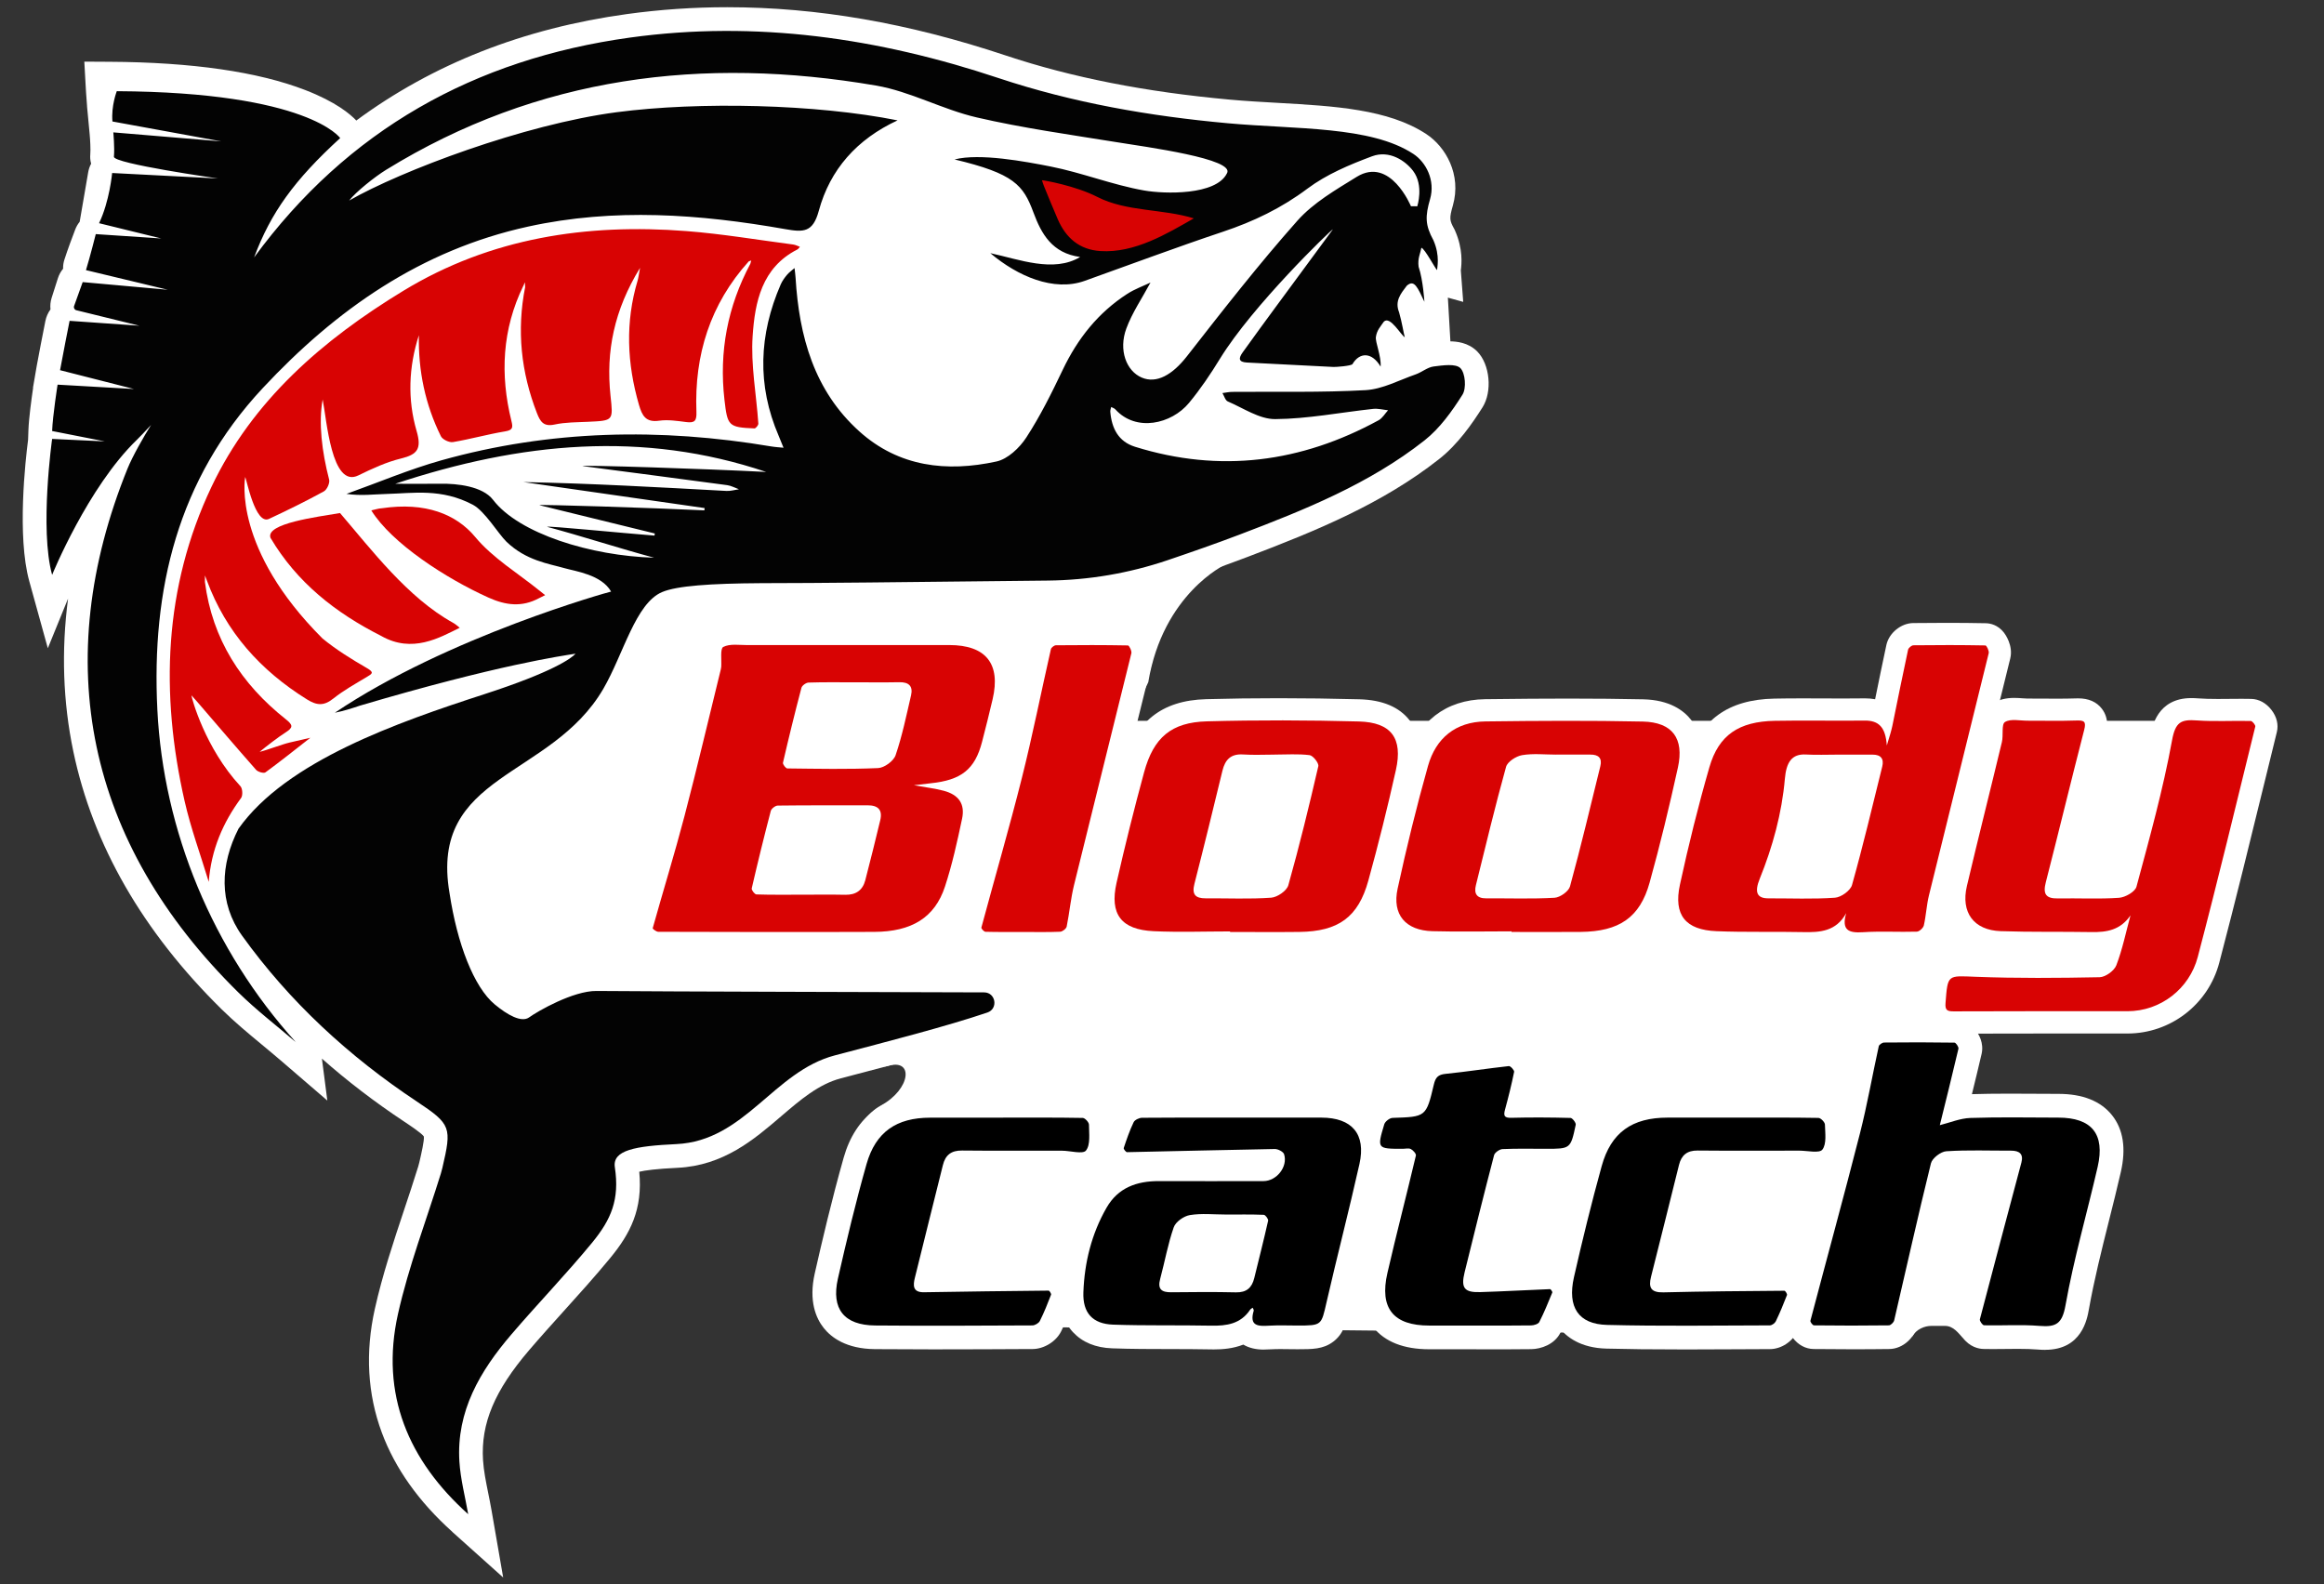 <?xml version="1.0" encoding="UTF-8"?><svg id="Layer_1" xmlns="http://www.w3.org/2000/svg" viewBox="0 0 1111.32 757.57"><rect x="0" y="0" width="1111.32" height="757.57" fill="#333333" stroke="none"/><defs><style>.cls-1{fill:#030303;}.cls-1,.cls-2,.cls-3,.cls-4{stroke-width:0px;}.cls-3{fill:#fff;}.cls-4{fill:#d80303;}</style></defs><path class="cls-3" d="m585.87,270s-29.74,13.89-36.78,56.25l-28.21,58.85,513.43,44.6v36.73l-92.35,9.39-21.91,56.05-444.32,26.91h-70.56s1.71-22.3,16.08-30.13,15.93-22.83,3.02-18.85c-12.91,3.98-235.29-32.41-235.29-32.41l24.77-116.61,99.24-104.65,272.89,13.87Z"/><path class="cls-3" d="m975.29,634.05s-35.1,7.24-36.81,5.55c-1.82-1.79-4.23-5.55-8.4-5.55h-6.49c-1.7,0-3.37.39-4.89,1.14l-.21.1c-1.64.81-3.01,2.08-3.95,3.65h0s-474.99-4.9-474.99-4.9v-89.37h535.73v89.37Z"/><path class="cls-3" d="m978.03,645.51c-1.11,0-2.31-.05-3.65-.16-2.7-.22-5.61-.32-9.44-.32-1.97,0-3.93.02-5.9.05-2.06.03-4.13.05-6.19.05-1.45,0-2.9-.01-4.35-.05-2.23-.05-6.5-.83-10.02-5.49-2.73-3.62-3.69-7.73-2.69-11.56,4.58-17.57,9.33-35.4,13.92-52.64,1.23-4.62,2.46-9.24,3.69-13.87-.29,0-.59,0-.88,0-2.6-.03-5.2-.05-7.79-.05-4.32,0-7.81.07-11,.23-3.92,15.96-7.65,32.24-11.27,48.01-1.86,8.09-3.72,16.19-5.61,24.27-1.26,5.4-6.63,11.04-13.42,11.13-5.71.08-11.68.11-17.74.11s-12.04-.04-18.38-.11c-3.86-.04-7.41-1.94-10.01-5.35-2.61-3.42-3.5-7.36-2.51-11.1,2.99-11.37,6.08-22.91,9.06-34.07,4.85-18.12,9.87-36.87,14.58-55.32,2.15-8.42,3.94-17.24,5.67-25.76,1.04-5.12,2.11-10.42,3.27-15.66,1.45-6.6,8.02-10.61,13.52-10.67,5.61-.06,10.79-.09,15.83-.09,6.36,0,12.28.05,18.1.14,2.17.04,6.34.75,9.78,5.17,1.64,2.1,4.2,6.4,2.97,11.66-1.5,6.45-3.08,12.94-4.61,19.17,5.21-.16,10.88-.24,17.72-.24,4.07,0,8.15.03,12.23.05,3.79.02,7.59.05,11.38.05,11.64,0,20.28,3.45,25.67,10.21,5.38,6.75,6.79,15.9,4.2,27.18-1.8,7.86-3.78,15.76-5.7,23.4-3.47,13.84-7.06,28.15-9.56,42.21-.85,4.8-3.45,19.39-20.86,19.39Z"/><path class="cls-3" d="m604.38,645.38c-3.89,0-7.18-.8-9.83-2.39-4.97,1.95-10.02,2.31-14.13,2.31h0c-.5,0-1,0-1.51-.02-6.5-.13-13.17-.14-19.62-.15-8.96-.01-18.23-.02-27.43-.35-7.94-.28-14.25-2.88-18.75-7.71-4.53-4.87-6.68-11.43-6.38-19.5.62-16.84,4.85-32.21,12.57-45.68,3.05-5.32,6.98-9.49,11.77-12.52-.92-.78-1.77-1.7-2.53-2.76-3.39-4.71-2.68-9.05-1.95-11.22,1.62-4.84,3.14-9.21,5.25-13.63,2.78-5.82,9.27-8.53,14.11-8.58,8.93-.09,17.63-.11,24.97-.11h18.95s25.68,0,25.68,0c5.46,0,10.93,0,16.39.02,13.78.04,21.08,5.56,24.77,10.19,3.64,4.56,7.38,12.75,4.45,25.81-2.7,12.06-5.66,24.21-8.53,35.97-2.41,9.9-4.91,20.13-7.22,30.19l-.21.92c-1.49,6.52-2.67,11.68-7.7,15.46-4.76,3.58-9.91,3.58-17.04,3.58-1.41,0-2.82-.02-4.23-.04-1.31-.02-2.62-.04-3.92-.04-1.76,0-3.18.03-4.48.11-.98.05-2.19.12-3.43.12Zm-27.68-38.87c4.53,0,8.65.04,12.52.11.49-1.99.98-3.98,1.47-5.97.7-2.82,1.4-5.67,2.1-8.54-.75,0-1.5,0-2.26,0-1.43,0-2.86.01-4.29.01-1.91,0-3.73-.06-5.49-.12-1.65-.05-3.2-.11-4.7-.11-1.83,0-3.31.08-4.59.25-1.34,4.12-2.37,8.5-3.45,13.1-.1.43-.2.86-.3,1.29,2.97-.02,5.98-.04,8.99-.04Zm-17.19.1h0Z"/><path class="cls-3" d="m706.03,645.22h-22.56c-12.22,0-21.24-3.55-26.81-10.54-5.57-6.99-7-16.57-4.27-28.48,2.44-10.6,5.08-21.29,7.64-31.63,1.14-4.62,2.31-9.34,3.46-14.06-4.97-.4-9.06-1.7-12.17-5.88-4.51-6.07-2.53-12.66-.24-20.28,1.81-6.02,8.16-10.9,14.44-11.11h.34c2.49-.09,5.21-.18,6.99-.34.55-1.82,1.21-4.65,1.74-6.89,1.95-8.3,7.18-12.94,15.52-13.78,5.32-.54,10.81-1.26,16.11-1.96,4.57-.6,9.3-1.23,14.03-1.75l.62-.07h.67c3.93,0,7.68,1.95,10.58,5.49,3.63,4.44,3.45,8.7,3.01,10.85-.53,2.63-1.13,5.35-1.82,8.24.54,0,1.07,0,1.61,0,5.13,0,10.48.07,16.36.23,3.85.1,7.47,2.06,10.21,5.53,2.8,3.55,3.89,7.61,3.08,11.43-1.49,6.99-2.67,12.52-7.58,16.5-4.9,3.98-10.52,3.98-17.63,3.98-1.93,0-3.77-.01-5.61-.02-1.79-.01-3.58-.02-5.37-.02-1.6,0-3.04,0-4.38.03-4.01,15.51-7.86,30.99-11.48,45.69,4.71-.18,9.46-.4,14.09-.62,4.72-.22,9.44-.44,14.16-.62h.21s.22,0,.22,0c4.02,0,7.71,2.08,10.14,5.69,2.43,3.63,2.95,7.84,1.42,11.57l-.31.77c-1.9,4.64-3.87,9.45-6.3,14.19-2.88,5.64-9.27,7.73-13.86,7.81-3.85.06-7.96.09-13.34.09-2.17,0-10.8-.02-12.95-.02Z"/><path class="cls-3" d="m803.67,645.3c-13.78,0-25.06-.12-35.49-.39-12.44-.32-19.1-5.59-22.49-9.95-5.22-6.7-6.6-15.69-4.1-26.72,4.39-19.37,8.76-36.9,13.37-53.57,5.78-20.94,20.08-31.56,42.51-31.56h34.5c2.64,0,13.22-.01,15.87-.01,6.46,0,14.11.02,21.93.16,7.14.13,14.05,7.04,14.23,14.23.02.66.05,1.34.09,2.04.25,4.88.6,11.56-3.65,17.11-2.76,3.61-6.95,5.43-12.46,5.43-1.7,0-3.38-.16-4.87-.3-.98-.09-2.09-.19-2.7-.19l-10.72.02c-5.32.01-10.64.02-15.96.02-7.77,0-14.27-.02-20.28-.07-1.17,4.68-2.33,9.36-3.5,14.04-2.52,10.14-5.11,20.56-7.72,30.92,16.21-.34,32.55-.47,48.41-.59l2.57-.02c4.06,0,7.73,2.03,10.17,5.58,2.57,3.74,3.2,8.08,1.73,11.89-2.01,5.21-3.83,9.46-5.71,13.39-2.36,4.93-7.73,8.38-13.05,8.39-5.98.01-11.97.05-17.95.08-8.24.04-16.47.09-24.71.09Z"/><path class="cls-3" d="m448.17,645.28c-10.86,0-20.61-.04-29.79-.12-13.71-.12-20.9-5.58-24.51-10.15-3.6-4.55-7.27-12.78-4.25-26.09,3.44-15.19,8.12-35.2,13.82-55.33,5.65-19.94,19.94-30.48,41.34-30.48h34.94c2.62,0,13.12-.01,15.75-.01,6.64,0,14.5.02,22.49.16,7.22.13,14.07,7.18,14.11,14.51,0,.71.03,1.46.06,2.22.18,4.95.44,11.73-3.96,17.25-1.87,2.34-5.42,5.13-11.75,5.13-1.97,0-3.94-.25-5.68-.48-1.05-.13-2.35-.3-2.96-.3-2.06,0-4.12,0-6.18,0-3.55,0-7.1,0-10.65.01-3.56,0-7.12.01-10.68.01-7.46,0-13.33-.02-18.79-.08-1.75,7.08-3.52,14.15-5.29,21.23-1.94,7.78-3.94,15.76-5.9,23.7,17.57-.27,34.7-.49,51.05-.64h.1c3.96,0,7.62,2.02,10.04,5.55,2.55,3.71,3.17,8.02,1.71,11.81-1.78,4.59-3.56,9.08-5.8,13.56-2.42,4.83-8.17,8.36-13.66,8.38h-1.28c-14.51.08-29.51.15-44.27.15Z"/><path class="cls-2" d="m927.6,538.06c4.88-1.21,9.73-3.29,14.63-3.45,14-.47,28.02-.17,42.03-.16,15.98.01,22.43,7.82,18.83,23.53-5.06,22.08-11.41,43.9-15.37,66.16-1.59,8.96-4.54,10.55-12.43,9.91-8.79-.71-17.69-.09-26.53-.29-.72-.02-2.2-2.09-2-2.86,6.52-25.02,13.23-49.99,19.86-74.98,1.1-4.15-1.04-5.68-4.94-5.67-10.32.03-20.68-.39-30.96.28-2.65.17-6.75,3.31-7.36,5.78-6.17,24.96-11.73,50.07-17.58,75.11-.23.97-1.65,2.36-2.53,2.37-11.94.16-23.89.14-35.84,0-.6,0-1.84-1.64-1.68-2.22,7.85-29.83,16.03-59.58,23.66-89.47,3.52-13.8,5.95-27.87,9.02-41.78.17-.77,1.67-1.77,2.57-1.78,11.21-.12,22.42-.13,33.63.05.69.01,2.09,2.09,1.9,2.91-2.97,12.72-6.15,25.39-8.91,36.57Z"/><path class="cls-2" d="m589.86,534.45c14.01,0,28.02-.03,42.03,0,14.65.04,21.39,7.87,18.19,22.18-4.95,22.1-10.67,44.02-15.73,66.1-2.54,11.07-2.21,11.15-13.9,11.15-4.42,0-8.86-.2-13.27.05-5.21.29-9.96.51-7.66-7.14.12-.39-.32-.95-.5-1.43-.42.32-.96.57-1.24.99-4.51,6.76-11.2,7.74-18.64,7.59-15.62-.31-31.26.06-46.87-.49-9.77-.35-14.57-5.59-14.2-15.47.52-14.26,3.91-27.95,11.08-40.45,5.52-9.62,14.49-12.75,25.03-12.72,16.67.05,33.33.03,50,0,6.28,0,11.75-6.87,9.87-12.84-.38-1.22-2.92-2.53-4.44-2.51-23.55.41-47.1,1.04-70.65,1.51-.55.01-1.75-1.52-1.6-1.98,1.4-4.18,2.83-8.37,4.73-12.33.54-1.12,2.62-2.11,4-2.13,14.6-.15,29.2-.09,43.8-.09Zm-3.66,46.34c-5.75,0-11.61-.65-17.21.27-2.9.47-6.8,3.22-7.71,5.82-2.81,8.01-4.28,16.48-6.5,24.72-1.33,4.93.7,6.42,5.29,6.37,10.32-.11,20.64-.2,30.96.04,5.06.11,7.63-2.21,8.75-6.82,2.23-9.14,4.57-18.26,6.63-27.44.18-.79-1.31-2.79-2.08-2.82-6.04-.24-12.08-.13-18.13-.13Z"/><path class="cls-2" d="m706.03,633.89c-7.52,0-15.04,0-22.56,0-17.15,0-23.91-8.22-20.02-25.14,4.32-18.77,9.19-37.41,13.62-56.15.2-.85-1.32-2.55-2.42-3.12-1.05-.54-2.59-.12-3.92-.12-12.21,0-12.3-.03-8.78-11.74.4-1.33,2.56-3,3.96-3.04,15.94-.52,16.08-.42,19.74-15.96.81-3.43,2.05-4.74,5.62-5.1,10.1-1.02,20.15-2.6,30.24-3.71.78-.09,2.68,1.99,2.53,2.75-1.22,6.05-2.72,12.04-4.34,18-.78,2.89-.51,4.07,3.01,3.98,9.43-.25,18.87-.18,28.3.06.9.02,2.68,2.34,2.49,3.26-2.45,11.52-2.53,11.5-14.22,11.5-6.93,0-13.87-.17-20.78.14-1.43.06-3.71,1.64-4.05,2.92-4.86,18.63-9.5,37.33-14.1,56.03-1.82,7.43-.15,9.66,7.36,9.44,11.17-.33,22.33-.99,33.5-1.42.36-.01,1.23,1.26,1.08,1.62-1.95,4.75-3.88,9.53-6.21,14.1-.5.98-2.59,1.61-3.95,1.63-8.7.14-17.4.07-26.09.07Z"/><path class="cls-2" d="m831.97,534.45c12.53,0,25.07-.08,37.6.14,1.1.02,3.07,2.04,3.1,3.17.1,4.1.87,9.24-1.22,11.98-1.44,1.88-7.21.5-11.05.5-16.22.02-32.44.1-48.66-.05-4.97-.04-7.69,2.22-8.84,6.82-4.45,17.83-8.85,35.68-13.37,53.49-1.33,5.25-.06,7.65,5.88,7.51,19.29-.48,38.59-.62,57.89-.77.43,0,1.41,1.56,1.23,2.05-1.64,4.25-3.38,8.46-5.35,12.56-.44.92-1.88,1.95-2.86,1.95-25.95.06-51.9.44-77.84-.22-13.72-.35-19.06-8.51-15.82-22.83,4.03-17.78,8.39-35.49,13.24-53.06,4.47-16.2,14.58-23.24,31.58-23.24,11.5,0,23,0,34.5,0Z"/><path class="cls-2" d="m479.73,534.45c12.68,0,25.36-.08,38.04.15,1.06.02,2.97,2.1,2.97,3.23.02,4.24.78,9.58-1.43,12.36-1.5,1.88-7.51.09-11.5.08-15.92-.03-31.85.09-47.77-.08-5.14-.06-7.96,2.12-9.16,6.98-4.45,17.98-9,35.94-13.41,53.93-.87,3.55-1.05,6.95,4.33,6.86,19.88-.33,39.76-.6,59.64-.78.41,0,1.35,1.49,1.17,1.95-1.64,4.25-3.32,8.49-5.36,12.56-.54,1.07-2.35,2.12-3.58,2.13-25.06.12-50.13.25-75.19.03-14.82-.13-21.09-7.89-17.8-22.39,4.16-18.34,8.55-36.66,13.68-54.75,4.38-15.47,14.42-22.23,30.43-22.23,11.65,0,23.29,0,34.94,0Z"/><polygon class="cls-3" points="1054.86 344.7 1054.86 442.41 356.02 442.41 356.02 310.7 435.91 310.7 435.91 344.7 1054.86 344.7"/><path class="cls-3" d="m378.59,456.31c-20.92,0-41.28-.05-63.82-.11-5.31-.01-9.53-3.73-11.02-5.69-2.09-2.76-2.77-6.22-1.85-9.49,1.97-7.04,4.04-14.16,6.04-21.03,3.08-10.6,6.27-21.56,9.1-32.35,4.23-16.11,8.23-32.61,12.1-48.57,1.72-7.07,3.43-14.15,5.17-21.21.02-.59,0-1.43-.02-2.19-.1-4.55-.25-12.15,6.73-15.73,3.88-1.99,7.91-2.22,10.6-2.22,1.22,0,2.41.05,3.45.1.83.04,1.65.08,2.44.08,17.54-.02,35.07-.02,52.59-.02h43.81c12.17,0,21.18,3.59,26.79,10.66,5.58,7.03,7.02,16.54,4.29,28.25-1.45,6.23-3.08,12.79-5.12,20.66-2.32,8.95-6.11,15.49-11.84,20,2.82,4.47,3.72,10.07,2.39,16.33-2.54,11.95-4.93,22.72-8.48,33.53-6.28,19.11-21.03,28.85-43.86,28.94-12.3.05-25.22.07-39.5.07Zm17.23-39.11c3.03,0,5.58.02,7.95.06,1.87-7.14,3.66-14.42,5.39-21.55-1.59,0-11.25,0-11.25,0-6.58,0-13.49,0-20.43.06-1.8,7.01-3.58,14.19-5.33,21.48.41,0,.81,0,1.2,0,1.63,0,3.25,0,4.88-.01,1.65,0,3.3-.01,4.95-.01,2.11,0,4.2,0,6.29-.02,2.12,0,4.24-.02,6.36-.02Zm-8.68-60.21c4.26.05,8.58.09,12.83.09,7.04,0,12.95-.11,18.49-.33.04-.03.09-.06.13-.09,2.07-6.3,3.61-12.84,5.18-19.72-.77,0-1.56,0-2.4,0-2.15,0-4.3,0-6.45-.02-2.11,0-4.22-.02-6.33-.02-1.84,0-3.69,0-5.53-.01-1.82,0-3.63-.01-5.45-.01-2.02,0-3.82,0-5.47.03-1.67,6.47-3.32,13.12-4.99,20.09Z"/><path class="cls-3" d="m934.14,494.23c-1.96,0-7.12-.01-11-4.2-3.92-4.23-3.51-9.47-3.38-11.19l.02-.28c.52-6.74.83-10.81,2.92-14.6,4.25-7.7,12.33-7.7,15.38-7.7,1.52,0,3.19.07,5.12.15l1.87.08c9.23.36,19.01.53,29.88.53h0c8.11,0,16.89-.1,27.55-.3.3-.83.59-1.68.87-2.53-.26,0-.52-.02-.78-.03-.78-.03-1.57-.06-2.38-.07-4.27-.07-8.97-.11-14.38-.11-4.87,0-9.75.03-14.61.06-4.88.03-9.75.06-14.59.06h-.37c-12.58-.44-19.11-5.62-22.37-9.89-3.16-4.14-6.36-11.48-3.65-22.95,3.09-13.11,6.36-26.39,9.52-39.23,2.38-9.68,4.84-19.69,7.21-29.53.05-.41.07-1.44.07-2.13.04-3.62.12-10.37,6.16-14.1,2.76-1.71,6.02-2.53,9.98-2.53,1.44,0,2.8.1,4.01.19.91.07,1.77.13,2.4.13h1.77c2.05,0,4.11,0,6.16.02,2.01.01,4.02.03,6.03.03,3.53,0,6.39-.04,8.99-.13.43-.02.84-.02,1.23-.02,4.97,0,8.77,1.65,11.3,4.92,3.9,5.03,2.37,10.95,1.87,12.89-3.21,12.44-6.37,25.14-9.43,37.42-2.44,9.78-4.94,19.84-7.49,29.83,1.73,0,3.46.02,5.19.04,2.09.02,4.18.04,6.27.04,4.27,0,7.57-.09,10.61-.28l1.12-4.16c5.52-20.46,11.22-41.62,15.04-62.54.82-4.52,3.34-18.29,19.64-18.29,1.01,0,2.11.04,3.38.14,2.66.19,5.52.28,9.28.28,1.86,0,3.72-.02,5.58-.04,1.94-.02,3.88-.04,5.81-.04,1.54,0,3.08.01,4.62.05,3.68.08,7.12,1.98,9.69,5.33,2.49,3.26,3.39,6.99,2.53,10.5-1.73,7.05-3.46,14.1-5.18,21.14-7.16,29.25-14.56,59.5-22.36,89.17-5.24,19.94-23.3,33.87-43.9,33.87h-37.86c-12.42-.01-28.78,0-45.16.07,0,0-.16,0-.16,0Z"/><path class="cls-3" d="m888.74,456.49c-4.02,0-7.4-.8-10.11-2.4-5.64,2.27-11.12,2.27-14.31,2.27-.82,0-1.64-.01-2.47-.03-4.52-.1-9.03-.12-14.41-.12h-5.66c-6.81,0-14.08-.02-21.4-.32-10.76-.44-18.67-3.84-23.53-10.12-4.82-6.23-6.13-14.64-3.89-24.97,4.27-19.72,9.07-38.85,14.26-56.86,5.67-19.66,19.16-29.43,41.23-29.86,4.02-.08,8.35-.12,13.61-.12,3.29,0,6.59.01,9.88.03,3.26.01,6.53.03,9.79.03s6.53-.01,9.8-.06h.4c1.42,0,3.04.11,4.74.42,1.73-8.52,3.52-17.29,5.38-25.93,1.23-5.72,6.97-10.43,12.8-10.5,5.59-.07,10.78-.1,15.87-.1,6.53,0,12.88.06,18.88.18,1.98.04,5.75.68,8.72,4.55.46.6,4.49,6.08,2.97,12.3-5.13,20.94-10.39,42.21-15.49,62.78-4.38,17.68-8.75,35.35-13.1,53.04-.47,1.91-.77,4.09-1.09,6.39-.34,2.5-.7,5.08-1.32,7.79-1.2,5.26-6.65,11.05-13.36,11.25-1.76.05-3.69.08-5.88.08-1.79,0-3.59-.02-5.39-.03-1.73-.02-3.46-.03-5.19-.03-3.64,0-6.41.07-8.97.24-1.01.07-1.92.1-2.78.1Zm-33.64-37.46c2.72.03,5.45.06,8.17.06,5.01,0,8.94-.1,12.57-.33,4.01-14.38,7.64-29.18,11.16-43.5.31-1.26.62-2.52.93-3.78h-9.28c-1.48,0-2.97.01-4.46.03-1.58.02-3.17.04-4.75.04-1.91,0-3.57-.03-5.12-.1-.08.49-.17,1.11-.23,1.88-1.28,14.73-4.89,30.06-10.73,45.67.59,0,1.17.01,1.76.02Z"/><path class="cls-3" d="m743.35,456.32c-3.43,0-6.87,0-10.3-.02-3.42,0-6.83-.02-10.25-.02h-10.56v-.26c-.31,0-.61,0-.92,0-3.87.02-7.74.05-11.61.05-5.79,0-10.57-.06-15.05-.18-12.32-.33-18.99-5.6-22.41-9.97-3.34-4.26-6.8-11.74-4.31-23.23,4.48-20.68,9.43-40.64,14.7-59.34,5.13-18.19,18.8-28.76,37.51-28.99,16.12-.2,28.43-.29,39.94-.29,12.92,0,24.59.12,35.68.35,12.75.27,19.46,5.46,22.85,9.76,4.99,6.35,6.37,14.81,4.09,25.14-4.57,20.71-9.04,38.89-13.67,55.57-5.87,21.14-19.54,31.1-43.01,31.34-4.23.04-8.46.06-12.69.06Zm-22.29-37.3c2.53.02,5.07.04,7.6.04,4.97,0,8.9-.08,12.5-.25,3.89-14.37,7.49-29.09,10.98-43.35.32-1.32.65-2.64.97-3.96h-8.95c-1.78-.01-3.52-.07-5.19-.13-1.56-.05-3.04-.1-4.46-.1-1.88,0-3.36.09-4.63.29-3.96,14.37-7.59,29.13-11.11,43.41-.33,1.34-.66,2.69-.99,4.03,1.1,0,2.19.02,3.29.02Z"/><path class="cls-3" d="m608.79,456.32c-3.44,0-6.87-.01-10.31-.02-3.42-.01-6.83-.02-10.25-.02h-10.55v-.18c-.19,0-.39,0-.58,0-3.79.04-7.58.09-11.37.09-5.58,0-10.2-.09-14.54-.29-11.02-.51-19.07-4-23.94-10.39-4.85-6.37-6.09-15.02-3.67-25.71,4.04-17.85,8.51-35.79,13.29-53.33,5.82-21.34,18.51-31.54,39.95-32.12,11.26-.31,22.94-.46,34.7-.46,12.45,0,25.42.17,38.55.52,10.93.29,18.98,3.65,23.94,9.99,5,6.41,6.3,15.2,3.87,26.12-3.96,17.76-8.43,35.73-13.31,53.4-6.01,21.79-19.7,32.06-43.09,32.33-3.79.04-7.82.06-12.7.06Zm-22.46-37.29c2.58.03,5.17.05,7.75.05h0c4.9,0,8.73-.1,12.26-.33,3.86-13.81,7.65-28.73,12.03-47.41-1.31,0-2.63.03-3.95.06-1.61.03-3.22.07-4.83.07h0c-1.56,0-3.04.02-4.52.05-1.6.03-3.19.05-4.79.05-2.06,0-3.84-.04-5.5-.13-3.65,15.09-7.57,31.17-11.73,47.56,1.09,0,2.18.02,3.27.03Z"/><path class="cls-3" d="m498.41,456.32c-1.53,0-3.07,0-4.6-.02-1.49,0-2.99-.02-4.48-.02-1.37,0-6.93.02-8.33.02-2.74,0-6.36-.01-10.03-.11-5.3-.14-8.65-3.89-9.85-5.49-3.03-4.06-2.6-7.94-2.08-9.89,2.35-8.75,4.8-17.61,7.18-26.17,4.11-14.83,8.36-30.16,12.16-45.27,3.25-12.94,6.15-26.29,8.95-39.2,1.57-7.23,3.19-14.7,4.86-22.06,1.26-5.53,6.93-10.08,12.65-10.14,5.71-.06,10.87-.09,15.75-.09,6.79,0,13,.06,19,.18,1.99.04,5.76.69,8.75,4.58.47.61,4.51,6.1,2.99,12.32-4.42,18.01-8.96,36.3-13.36,53.99-4.63,18.63-9.42,37.9-14.06,56.85-.8,3.25-1.32,6.7-1.88,10.35-.45,2.94-.91,5.99-1.54,9.08-1.18,5.79-7.05,10.7-13.07,10.95-2.63.11-5.41.16-9,.16Z"/><path class="cls-4" d="m437.07,375.51c5.68,1.03,10.03,1.53,14.22,2.64,7.17,1.92,10.28,6.29,8.76,13.41-2.31,10.9-4.71,21.86-8.18,32.43-4.86,14.79-15.87,21.57-33.82,21.64-34.42.14-68.83.05-103.25-.04-.94,0-2.77-1.39-2.68-1.72,4.99-17.87,10.48-35.6,15.18-53.54,6.11-23.3,11.6-46.77,17.37-70.16.1-.42.19-.85.22-1.29.22-3.4-.57-8.72.98-9.51,3.21-1.64,7.71-.87,11.69-.88,32.12-.04,64.24-.02,96.36-.02,17.53,0,24.71,8.92,20.75,25.89-1.59,6.83-3.3,13.63-5.06,20.41-3.4,13.12-9.86,18.28-24.58,19.8-2.21.23-4.42.51-7.95.93Zm-53.87,52.34c7.01,0,14.03-.11,21.04.04,5.03.1,8.27-2.17,9.52-6.9,2.51-9.53,4.82-19.11,7.15-28.68,1.23-5.05-1.04-7.22-6.03-7.21-14.32.04-28.63-.05-42.95.13-1.17.01-3.06,1.46-3.35,2.58-3.22,12.29-6.25,24.64-9.11,37.02-.18.79,1.43,2.87,2.26,2.89,7.15.23,14.31.13,21.47.13Zm25.38-101.56c-7.31,0-14.62-.12-21.93.12-1.2.04-3.12,1.41-3.41,2.51-3.13,11.89-6.06,23.83-8.83,35.81-.17.75,1.34,2.73,2.08,2.74,14.47.16,28.97.47,43.42-.17,2.97-.13,7.42-3.38,8.36-6.16,3.17-9.3,5.15-19.01,7.39-28.62,1.02-4.39-1.06-6.37-5.58-6.28-7.16.14-14.33.04-21.5.04Z"/><path class="cls-4" d="m1018.75,437.78c-4.79,7-11.31,8.06-18.58,7.94-14.48-.25-28.98.06-43.45-.44-12.87-.44-19.15-8.94-16.16-21.61,5.42-22.98,11.22-45.86,16.73-68.82.78-3.25-.3-8.49,1.47-9.58,2.72-1.68,7.17-.61,10.88-.63,7.75-.03,15.5.18,23.24-.09,3.75-.13,4.81.44,3.75,4.53-6.26,24.25-12.12,48.59-18.35,72.85-1.42,5.53-.04,7.81,5.78,7.7,9.75-.18,19.54.37,29.25-.3,2.98-.21,7.68-2.89,8.33-5.31,6.24-23.21,12.72-46.44,17.02-70.04,1.61-8.82,4.38-10.01,11.83-9.47,8.56.61,17.21.07,25.81.27.78.02,2.33,1.97,2.15,2.69-9.03,36.75-17.88,73.55-27.5,110.14-4.02,15.29-17.83,25.96-33.64,25.96-27.69,0-55.37-.05-83.06.07-3.11.01-4.19-.55-3.92-3.97,1.06-13.8.91-13.09,14.32-12.57,19.76.77,39.58.6,59.36.21,2.79-.06,6.98-3.07,7.99-5.69,2.94-7.67,4.6-15.84,6.76-23.81Z"/><path class="cls-4" d="m882.85,436.65c-4.84,8.83-12.56,9.26-20.77,9.08-13.75-.3-27.53.13-41.27-.43-14.82-.6-20.63-7.71-17.48-22.24,4.09-18.86,8.74-37.63,14.09-56.17,4.45-15.42,14.12-21.86,31.24-22.19,14.33-.28,28.68.07,43.01-.11,6.84-.09,10,3.27,10.59,11.9.97-3.19,1.34-4.36,1.67-5.55.35-1.24.7-2.48.96-3.74,2.49-12.17,4.92-24.35,7.54-36.5.19-.88,1.67-2.11,2.56-2.12,11.47-.14,22.94-.15,34.41.07.59.01,1.86,2.62,1.59,3.71-9.45,38.62-19.1,77.2-28.58,115.81-1.15,4.7-1.37,9.63-2.44,14.35-.28,1.24-2.15,2.97-3.34,3-8.6.26-17.23-.29-25.8.27-6.79.44-10.37-.89-7.98-9.16Zm-4.19-75.78c-5.02,0-10.06.22-15.06-.06-6.85-.39-9.41,3.8-10.09,11.62-1.43,16.44-5.81,32.44-12,47.74-2.7,6.66-1.27,9.43,4.13,9.42,10.62-.03,21.26.44,31.83-.3,2.94-.2,7.4-3.41,8.15-6.08,5.26-18.73,9.76-37.68,14.44-56.57.94-3.78-.63-5.79-4.62-5.77-5.6.02-11.19,0-16.79,0Z"/><path class="cls-4" d="m722.8,445.37c-12.61,0-25.24.27-37.84-.07-12.8-.35-19.33-7.9-16.63-20.34,4.27-19.7,9.07-39.31,14.54-58.71,3.75-13.31,13.25-21.08,27.43-21.26,25.08-.31,50.18-.47,75.26.06,14.15.3,19.88,8.05,16.8,22.01-4.06,18.44-8.48,36.82-13.53,55.01-4.64,16.71-14.56,23.38-32.9,23.57-11.04.11-22.09.02-33.13.02,0-.1,0-.2,0-.3Zm21.35-84.51c-5.45,0-11.01-.64-16.31.26-2.87.49-6.98,3.14-7.66,5.61-5.21,18.74-9.73,37.67-14.41,56.55-1.01,4.06.39,6.34,4.91,6.31,10.9-.07,21.82.34,32.69-.28,2.65-.15,6.75-3.05,7.4-5.45,5.21-19.04,9.77-38.25,14.49-57.42.98-3.96-.89-5.62-4.76-5.59-5.45.04-10.9.01-16.35,0Z"/><path class="cls-4" d="m588.23,445.41c-12.18,0-24.39.45-36.55-.11-15.5-.71-21.16-8.09-17.75-23.16,4.01-17.72,8.41-35.36,13.18-52.88,4.52-16.57,12.98-23.85,30-24.31,24.21-.66,48.47-.58,72.68.06,15.53.41,21.11,8.01,17.72,23.2-3.95,17.73-8.35,35.38-13.18,52.89-4.84,17.55-14.36,24.33-32.99,24.55-11.04.13-22.09.02-33.13.02,0-.09,0-.17,0-.26Zm21.28-84.55c-5.01,0-10.04.26-15.03-.07-5.85-.39-8.62,2.42-9.92,7.77-4.37,18.05-8.78,36.09-13.39,54.08-1.3,5.06.41,6.97,5.35,6.94,10.45-.06,20.94.43,31.34-.3,2.96-.21,7.47-3.31,8.21-5.95,5.3-18.83,9.93-37.86,14.34-56.92.34-1.45-2.51-5.09-4.18-5.3-5.5-.68-11.14-.26-16.72-.26Z"/><path class="cls-4" d="m489.32,445.67c-6.03,0-12.05.07-18.07-.09-.71-.02-2.1-1.53-1.96-2.02,6.42-23.88,13.35-47.63,19.38-71.61,5.12-20.37,9.2-41.01,13.86-61.5.18-.8,1.58-1.87,2.41-1.88,11.48-.12,22.95-.14,34.43.08.61.01,1.91,2.65,1.64,3.76-9.07,36.97-18.36,73.88-27.42,110.85-1.59,6.5-2.17,13.25-3.51,19.82-.21,1.03-2,2.43-3.12,2.48-5.87.25-11.76.12-17.64.12Z"/><path class="cls-3" d="m685.27,184.52s-4.7,7.3-24,7.3-18.4-4.81-18.4-4.81c0,0,.61-7.69,3.89-12.93.37-.58,34.21-76.42,34.21-76.42l-3.33-18.42-11.15-8.02-57.13-4.5-144-18.39-117.78-23.87-158.6,36.78-67.18,73.96-61.83,189.39,27,113.05s35.22,64.36,126.78,94.22l-3.52-162.42,73.03-32.23,23.23-60.6,329.87-57.67,48.91-34.43Z"/><path class="cls-3" d="m216.33,732.55c-16.05-14.39-27.41-30.38-33.77-47.53-6.83-18.43-7.95-38.3-3.32-59.07,3.62-16.22,8.9-32.06,14-47.37,2.27-6.81,4.62-13.85,6.75-20.75.18-.58.35-1.23.51-1.9.93-4,2.48-10.66,2.18-12.47-1.04-1.56-7.02-5.53-9.59-7.24-13.99-9.28-27.06-19.3-39.15-29.98l2.59,20.05-22.44-19.31c-2.85-2.45-5.85-4.93-8.74-7.33-6.43-5.33-13.08-10.84-19.3-16.95-37.77-37.17-61.65-78.68-70.99-123.38-4.95-23.7-5.78-48.13-2.51-73.08l-9.68,23.74-8.87-32.05c-5.94-21.48-1.82-57.95-.57-67.63l.16-4.59c.2-5.61,1.42-14.62,2.25-20.26l-.07-.02,1.77-10.32c.64-3.73,3.12-16.36,4.16-21.61.41-2.06,1.26-3.93,2.44-5.54-.2-1.83-.02-3.7.54-5.48l2.99-9.39c.55-1.72,1.4-3.26,2.5-4.58-.04-1.45.16-2.91.61-4.31,1.64-5.09,3.96-11.25,5.2-14.47.52-1.35,1.24-2.59,2.12-3.68l4.08-23.73c.25-1.45.73-2.81,1.4-4.05-.49-1.73-.5-3.28-.41-4.29.22-2.53-.06-7.24-.28-9.62l-.85-9.07c-.07-.7-.13-1.4-.2-2.1l-.22-2.32h.02c-.4-4.84-.63-9.08-.65-9.36l-.67-12.04,12.05.07c39.46.22,70.97,4.77,93.63,13.53,14.57,5.63,21.5,11.5,24.38,14.56C206.95,30.63,250.23,13.57,299.79,6.73c15.76-2.18,31.9-3.28,47.98-3.28,42.98,0,86.52,7.54,133.1,23.06,31.63,10.53,66.7,17.44,107.23,21.13,7.43.68,15.21,1.11,22.73,1.54,27.29,1.54,53.07,2.99,71.26,14.96,9.1,5.99,16.94,19.26,12.64,34.22-1.75,6.09-1.55,7.07.64,11.07l.23.43.2.45c3.86,8.77,3.16,15.92,2.76,18.99l1.14,15.06-7.35-2.03c.05.66.08,1.12.09,1.32l1.13,19.59c2.63.03,8.49.42,12.85,4.84,6.08,6.18,7.29,19.16,2.5,26.72-4.9,7.76-11.7,17.6-20.73,24.72-27.1,21.35-58.69,34.28-91.38,46.71-12.34,4.7-24.56,8.91-34.88,12.41-19.62,6.64-40.04,10.12-60.71,10.33l-37.76.41c-48.17.52-72.95.79-97.55.82h-1.81c-23.63.15-38.11,1.28-43.05,3.36-4.49,1.89-9.81,14-13.7,22.85-2.76,6.29-5.62,12.79-9.05,18.68-11.19,19.22-27.71,30.12-42.3,39.73-20.82,13.72-34.58,22.79-29.88,50.33l.04.22c3.76,24.93,11.57,41.18,17.65,46.23,2.52,2.09,4.31,3.23,5.44,3.84,7.04-4.38,23.03-12.88,35.8-12.88h.24c28.18.23,90.25.4,140.12.54,17.18.05,32.89.09,45.23.13,7.99.03,14.72,5.77,16.01,13.65,1.29,7.89-3.27,15.48-10.84,18.05-18.06,6.12-42.67,12.58-66.46,18.82l-7.26,1.91c-10.64,2.8-19.36,10.27-28.59,18.18-12.89,11.04-27.49,23.56-49.54,24.61-10.22.49-15.52,1.23-18.27,1.88,1.74,17.99-4.31,29.63-13.91,41.28-7.18,8.72-14.79,17.16-22.16,25.32-5.49,6.09-11.17,12.38-16.54,18.66-16.57,19.37-23.18,35.11-22.1,52.62.32,5.08,1.38,10.32,2.5,15.87.53,2.63,1.08,5.36,1.56,8.1l5.58,32.18-24.32-21.8ZM306.31,114.13c-18.24,0-35.03,1.74-51.32,5.3-44.06,9.65-83.67,33.84-121.1,73.95-34.86,37.35-50.34,84.94-47.31,145.48,1.15,22.97,5.21,44.75,12.14,65.24,1.29-4.3,3.04-8.64,5.25-12.97l.37-.73.48-.67c9.66-13.62,23.75-24.85,40.17-34.4l-37.44,7.27,46.25-31.16c28.87-19.45,64.01-34.56,88.41-43.81,6.67-2.53,12.88-4.75,18.36-6.64-7.36-1.93-17.32-5.14-26.28-13.79-1.96-1.89-3.83-4.35-6-7.19-2.02-2.65-5.78-7.57-7.51-8.62-5.88-3.1-11.88-4.44-20.03-4.44-2.89,0-5.87.16-8.75.31-2.13.11-4.34.23-6.54.29-1.51.04-3.06.12-4.71.21-2.46.14-5.01.28-7.73.28-3.25,0-6.19-.21-9.01-.63l-44.5-6.73,42.37-15.16c4.65-1.66,9.4-3.46,13.99-5.2,10.38-3.93,21.11-8,32.18-11.1,30.29-8.48,62.09-12.78,94.53-12.78,17.81,0,36.2,1.3,54.84,3.86-6.43-22.44-4.59-45.53,5.53-68.81,1.39-3.18,3.34-5.7,4.69-7.31,1.42-1.68,2.88-2.88,3.95-3.76-24.75-4.28-45.54-6.28-65.29-6.28Zm-64.2,115.06c.96.9,1.86,1.88,2.68,2.95.93,1.22,2.08,2.42,3.4,3.59.32-.53.69-1.05,1.1-1.54l.51-6.31c-2.55.4-5.12.83-7.7,1.3Zm149.1-102.23c.05.44.1.87.16,1.31.14,1.16.31,2.47.39,3.9,1.85,30.46,10.11,50.74,26.78,65.73,10.37,9.32,22.52,13.85,37.15,13.85,5.73,0,11.93-.72,18.4-2.13,1.18-.26,4.68-2.74,7.17-6.57,6.51-10.01,12.03-21.28,16.69-31.06,4.57-9.58,9.96-17.87,16.29-24.99-1.92.26-3.87.39-5.85.39-13.7,0-28.67-6.27-42.15-17.65l-34.65-29.27,44.35,9.52c2.68.58,5.41,1.27,8.06,1.93.81.2,1.62.41,2.43.61-1.29-2.68-2.19-5.12-2.88-6.97-3.31-8.93-4.55-12.28-29.71-18.28l-36.28-8.66c-7.33,6.78-12.38,15.19-15.08,25.17-2.24,8.26-6.28,13.69-12.04,16.22l.77,6.94Zm176.94,80.88c6.22.9,12.4,1.35,18.52,1.35,3.2,0,6.39-.12,9.6-.37-2.81-1.14-5.48-2.48-8-3.75-1.98-1-3.85-1.94-5.6-2.68-2.01-.85-3.51-2.07-4.66-3.35-.24.3-.49.6-.73.89-2.57,3.1-5.68,5.77-9.12,7.91Zm-7.99-67.36c-1.34,2.51-2.73,4.9-4.08,7.22-2.7,4.64-5.24,9.03-6.84,13.35-1.79,4.86-.18,8.5,1.19,9.09.12.05.16.05.17.05.71,0,3.72-1.24,8.04-6.77l1.04-1.33c10.9-13.96,22.05-28.22,33.59-42.21-1.6.58-3.22,1.15-4.87,1.7-7.39,2.47-14.82,5.05-22.22,7.68l-6.02,11.22Zm-42.31-37.04c2.74,4.25,5.96,5.1,9.09,5.3.6.04,1.22.06,1.84.06.82,0,1.64-.03,2.47-.1-3.93-1.06-7.84-2.47-11.66-4.43-.55-.28-1.13-.56-1.73-.83Zm-83.88-35.58c-3.14,1.45-6.07,3.07-8.78,4.84l28.43-7.42c.69-.18,1.4-.34,2.14-.49-2.95-.93-5.84-1.95-8.69-2.99l-13.1,6.06Z"/><path class="cls-4" d="m576.49,104.43c-12.84,7.31-33.83,17.62-50.22,16.57-10.03-.65-17.24-5.83-21.13-14.74-2.32-5.32-5.36-10.68-7.57-16.04-.35-.85-.62-4.47-.91-5.35.98,0,19.26,3.04,26.87,5.35,14.99,4.55,38.06,9.57,52.96,14.22Z"/><path class="cls-1" d="m698.37,176.06c-2.27-2.3-8.46-1.35-12.79-.81-2.98.37-5.65,2.75-8.61,3.78-7.94,2.76-15.85,7.08-23.96,7.54-21.19,1.19-42.48.64-63.73.83-1.58.01-3.15.37-4.72.57.83,1.37,1.36,3.49,2.56,4,7.47,3.19,15.11,8.5,22.66,8.45,15.62-.11,31.22-3.2,46.85-4.89,2.32-.25,4.75.41,7.13.66-1.49,1.61-2.68,3.77-4.51,4.77-37.06,20.24-75.84,25.35-116.48,12.69-8.01-2.49-11.17-8.87-11.84-16.76-.06-.74.27-1.5.42-2.26.67.37,1.51.58,1.99,1.12,9.92,10.98,26.87,7.02,35.21-3.05,5.49-6.62,10.35-13.84,14.85-21.19,15.56-25.34,52.78-61.31,54.01-61.88-25.47,34.68-30.41,41.11-43.17,58.87-2.01,2.8-2.08,4.64,1.99,4.86,11.72.61,33.66,1.76,41.46,2.12,1.11.05,8.53-.48,9.07-1.39,3.28-5.57,9.14-6.01,13.44,1.23.39-4.89-2.61-11.72-2.26-14.19.47-3.27,2.25-5.01,3.8-7.3,2.99-3.06,8.28,6.64,10.01,7.41-.58-2.04-1.31-6.98-2.72-11.91-2.16-5.41.81-8.9,3.66-12.67,3.68-3.31,5.25,1,8.45,7.65,0,0-.59-10.27-2.77-16.74-.53-4.1.82-6.29,1.33-9.08,1.58.31,6.92,10.5,7.5,10.66-.07-.93,1.6-6.65-1.76-14.28-3.99-7.29-3.95-11.45-1.59-19.65,2.6-9.03-1.97-17.66-7.98-21.61-20.4-13.42-56.09-11.7-88.79-14.68-37.27-3.39-74.04-9.76-109.79-21.66-57.18-19.05-115.74-27.62-175.95-19.31-74.52,10.29-135.21,44.22-179.83,105.14,7.96-21.35,19.21-37,41.16-57.07,0,0-14.99-21.91-106.82-22.43,0,0-2.74,6.99-2.08,14.49l52.03,9.51-51.61-4.3s.68,7.15.29,11.65c-.28,3.29,49.76,10.39,49.76,10.39l-50.61-2.61s-1.24,13.61-6.26,24l29.74,7.3-31.31-2.08s-2.61,10.43-4.69,17.22l39.13,9.39-40.7-3.66-4.11,11.44c-.31.86.19,1.8,1.08,2.01l30.16,7.41-33.39-2.34s-3.78,19.04-4.56,23.6l35.34,9-36.52-2.08s-2.35,14.87-2.61,22.17l25.18,4.96-25.18-1.18s-6.06,43.1,0,65.01c0,0,17.03-41.87,40.51-64.57,1.49-1.43,3.87-3.95,6.8-7.11-3.39,5.36-8.86,14.94-11.25,20.85-37.32,92.16-19.89,178.79,53.02,250.54,8.62,8.48,18.3,15.87,27.48,23.77-39.87-44.11-63.35-101.06-66.24-158.96-2.87-57.46,9.65-110.17,50.35-153.78,35.19-37.71,75.78-66.08,126.96-77.29,41.07-9,82.09-5.98,122.94,1.22,8.74,1.54,13.23,1.63,16.04-8.74,5.35-19.75,18.23-34.28,37.67-43.27-38.77-7.78-94.92-9.08-134.4-3.89-44.18,5.8-102.85,27.92-127.85,42.23,3.22-4.13,12.18-11.32,17.68-14.7,72.66-44.76,151.61-54.44,234.25-40.29,16.45,2.82,31.83,11.47,48.21,15.25,21.83,5.05,44.11,8.16,66.25,11.73,14.76,2.39,57.74,8.1,53.34,15.05-5.25,10.52-29.82,9.86-39.55,8.15-15.14-2.66-29.7-8.5-44.81-11.48-11.78-2.32-33.85-6.49-45.85-3.36,28.43,6.78,32.84,12.22,37.71,25.36,3.85,10.38,8.99,19.46,22.33,21.28-12.72,7.67-29.16,1.13-42.95-1.83,13.07,11.04,30.32,18.53,45.11,13.25,22.03-7.87,43.94-16.08,66.12-23.49,14.6-4.87,27.96-11.28,40.42-20.62,9.08-6.81,20.11-11.43,30.87-15.46,8.34-3.12,16.03,2.19,19.65,6.99,5.26,6.96,1.99,16.92,1.99,16.92l-3.03-.04s-9.85-23.99-25.94-14.03c-9.99,6.18-20.7,12.35-28.36,20.97-18.5,20.83-35.67,42.87-52.84,64.85-6.87,8.79-14.47,13.22-21.61,10.15-7.36-3.16-11.14-13.15-7.35-23.43,2.81-7.62,7.55-14.52,11.56-22-3.48,1.67-7.54,3.11-11.06,5.38-13.94,8.98-23.79,21.42-30.91,36.36-5.27,11.06-10.76,22.13-17.42,32.36-3.21,4.94-8.85,10.29-14.26,11.47-23.75,5.18-46.67,2.61-65.55-14.37-21.68-19.49-28.82-45.48-30.52-73.5-.09-1.55-.33-3.08-.5-4.62-1.21,1.06-2.56,2-3.59,3.22-1.16,1.39-2.28,2.92-3,4.57-10.44,24.02-11.45,48.19-.96,72.5.8,1.86,1.53,3.75,2.29,5.62-1.96-.2-3.93-.29-5.87-.62-53.04-8.94-105.73-7.92-157.7,6.63-15.42,4.32-30.29,10.65-45.41,16.06,6.88,1.04,13.16.18,19.46.02,12.37-.32,25.91-2.78,40.97,5.18,5.68,3,12.22,13.96,16.03,17.65,9.41,9.09,20.36,10.54,27.54,12.61,5.53,1.59,17.87,3.13,22.53,11.26-.55,0-78.1,21.54-132.1,57.93,4.12-.8,8.09-2.07,12.03-3.4,66.4-19.62,96.57-23.77,103.07-24.84-1.84,2.16-10.98,8.79-43.42,19.31-41.71,13.53-94.82,32.04-117.75,64.38-8.75,17.14-9.56,35.51,1.73,51.21,22.71,31.59,51.06,57.71,83.57,79.28,16.43,10.91,16.69,12.35,12.18,31.74-.21.9-.45,1.8-.72,2.68-6.94,22.39-15.43,44.43-20.52,67.23-8.57,38.42,5.06,70.1,33.59,95.68-1.44-8.31-3.68-16.7-4.21-25.21-1.49-24.05,9.89-43.26,24.8-60.69,12.65-14.78,26.2-28.8,38.56-43.81,9.29-11.28,13.3-20.77,10.98-36.22-1.23-8.18,9.75-10.12,29.42-11.05,32.87-1.57,46.39-34.7,75.78-42.43,25.17-6.62,53.4-13.87,72.94-20.49,5.29-1.79,4.03-9.61-1.56-9.63-48.09-.16-147.44-.37-185.38-.68-11.15-.09-28.17,9.72-32.15,12.61-3.72,2.7-10.5-1.21-16.49-6.18-9.98-8.28-17.97-29.06-21.62-53.26-9.79-57.33,48.45-54.54,73.55-97.67,9.62-16.53,15.37-40.9,28.14-46.27,7.07-2.97,22.9-4.09,47.39-4.24h-.01c30.83-.03,60.21-.42,137.08-1.24,19.46-.2,38.76-3.49,57.19-9.73,11.56-3.92,23.09-7.93,34.49-12.27,31.05-11.81,62-24.23,88.39-45.02,7.32-5.77,13.13-13.9,18.17-21.88,1.93-3.05,1.38-10.28-.99-12.69Zm-172.16-56c-10.03-.65-16.49-6.27-20.38-15.18-2.32-5.32-4.48-10.71-6.69-16.07-.35-.85-.59-1.75-.88-2.62.98,0,16.06,2.64,26.49,7.99,13.94,7.14,31.23,5.61,46.13,10.25-12.84,7.31-28.28,16.69-44.67,15.63Zm-247.69,102.81c23.07,3.03,46.14,6.02,69.2,9.13,1.93.26,3.76,1.29,5.64,1.97-1.99.28-4,.91-5.97.8-32.33-1.76-64.65-3.6-97.09-4.24,28.88,4.14,57.75,8.28,86.63,12.43l-.1,1.09c-26.26-1.24-78.88-2.9-78.93-2.48,18.41,4.51,36.82,9.03,55.23,13.54l-.16,1.02c-15.77-1.25-51.27-4.77-51.39-4.21,15.83,4.21,35.39,10.56,51.22,14.78-30.21-.87-64.62-11.49-77.01-27.66-5.05-6.59-17.35-7.83-24.99-7.72-6.59.09-13.18.02-21.83.02,60.08-19.92,118.49-25.48,177.44-5.65-29.18-1.52-87.94-3.41-87.9-2.82Z"/><path class="cls-4" d="m250.26,136.67c-10.13,20.82-11.19,42.46-5.7,64.63.79,3.2.68,4.38-3.07,5-8.35,1.38-16.55,3.71-24.89,5.11-1.77.3-4.98-1.23-5.76-2.79-7.51-15.17-10.87-31.32-10.54-48.3-4.9,15.17-5.48,30.7-1.08,45.8,2.46,8.43.5,11.2-7.46,13.14-7.02,1.71-13.79,4.85-20.33,8.05-12.99,6.51-15.23-27.09-17.14-36.27-2.03,11.29-.38,24.81,3.1,38.31.42,1.61-1.02,4.81-2.5,5.62-8.59,4.72-17.4,9.04-26.28,13.18-6.56,3.02-10.74-19.12-11.36-20.08-.2,1.07-5.89,34.44,36.97,77.26,6.52,5.34,13.81,9.86,21.12,14.09,3.8,2.2,2.7,2.73-.06,4.39-5.42,3.24-11,6.35-15.91,10.26-4.46,3.56-7.82,3.36-12.6.38-22.18-13.81-38.75-32.18-47.86-56.9-.3-.79-.61-1.58-.91-2.37,0,1.04,0,2.07-.01,3.11,3.52,27.4,17.38,48.79,38.67,65.66,3.53,2.79,3.59,3.97-.14,6.33-3.3,2.08-9.36,6.76-12.38,9.27,3.71-.88,10.67-3.6,14.38-4.47,3.22-.76,6.45-1.49,9.89-2.28-7.29,5.69-14.27,11.29-21.48,16.55-.81.59-3.6-.21-4.49-1.23-9.5-10.76-18.81-21.69-28.18-32.57-.89-1.03-1.81-2.03-2.72-3.04.13,1.43,6.52,25.21,23.42,43.45,1.03,1.07,1.22,4.43.33,5.64-8.72,11.83-14.27,24.68-15.47,40.12-3.89-12.86-8.56-25.55-11.54-38.62-11.68-51.36-9.98-102.12,12.81-150.2,19.64-41.46,53.38-70.5,91.91-93.91,41.63-25.29,87.55-32.2,135.37-28.47,17.05,1.33,33.98,4.2,50.96,6.42,1.09.14,2.12.71,3.18,1.08-.41.44-.74,1.05-1.24,1.3-17.01,8.65-20.26,25.16-21.36,41.36-.94,13.84,1.78,27.92,2.73,41.9.05.75-1.25,2.32-1.87,2.29-12.49-.51-12.89-1.22-14.33-13.65-2.66-23.02,1.5-44.65,12.36-65.05.15-.53.3-1.07.45-1.6l-1.2.42c-18.44,20.46-26.06,44.76-25.02,71.93.17,4.38-.81,5.43-4.92,4.91-4.28-.54-8.72-1.24-12.91-.64-6.38.91-8.13-2.37-9.64-7.57-5.74-19.8-6.6-39.57-.65-59.46.37-1.22.49-2.52,1.17-6.07-12.42,20.22-16.38,40.01-14.14,61.09,1.28,12.04,1.56,11.96-10.81,12.53-5.31.25-10.74.19-15.89,1.3-5.27,1.14-6.87-1.3-8.49-5.48-7.6-19.57-9.71-39.58-5.63-60.21-.04-.78-.08-1.55-.11-2.33-.24.55-.47,1.1-.71,1.64Z"/><path class="cls-4" d="m162.59,245.33c14.97,17.42,32.34,40.52,54.18,52.56,1.11.61,2.05,1.53,3.07,2.3-9.6,4.73-22.66,12.42-37.6,3.89-21.83-11.04-40.26-25.55-52.89-46.88-2.47-6.94,22.56-10.02,33.25-11.87Z"/><path class="cls-4" d="m227.25,256.8c8.43,10.13,20.43,17.29,30.86,25.75.85.69,1.71,1.38,2.57,2.06-1.01.5-2.03.97-3.02,1.5-8.09,4.3-15.71,3.42-24.05-.33-20.29-9.12-46.28-25.95-56.05-41.7,1.71-.36,3.41-.97,5.13-1.04,20.69-3.04,35.42,2.77,44.56,13.75Z"/></svg>
